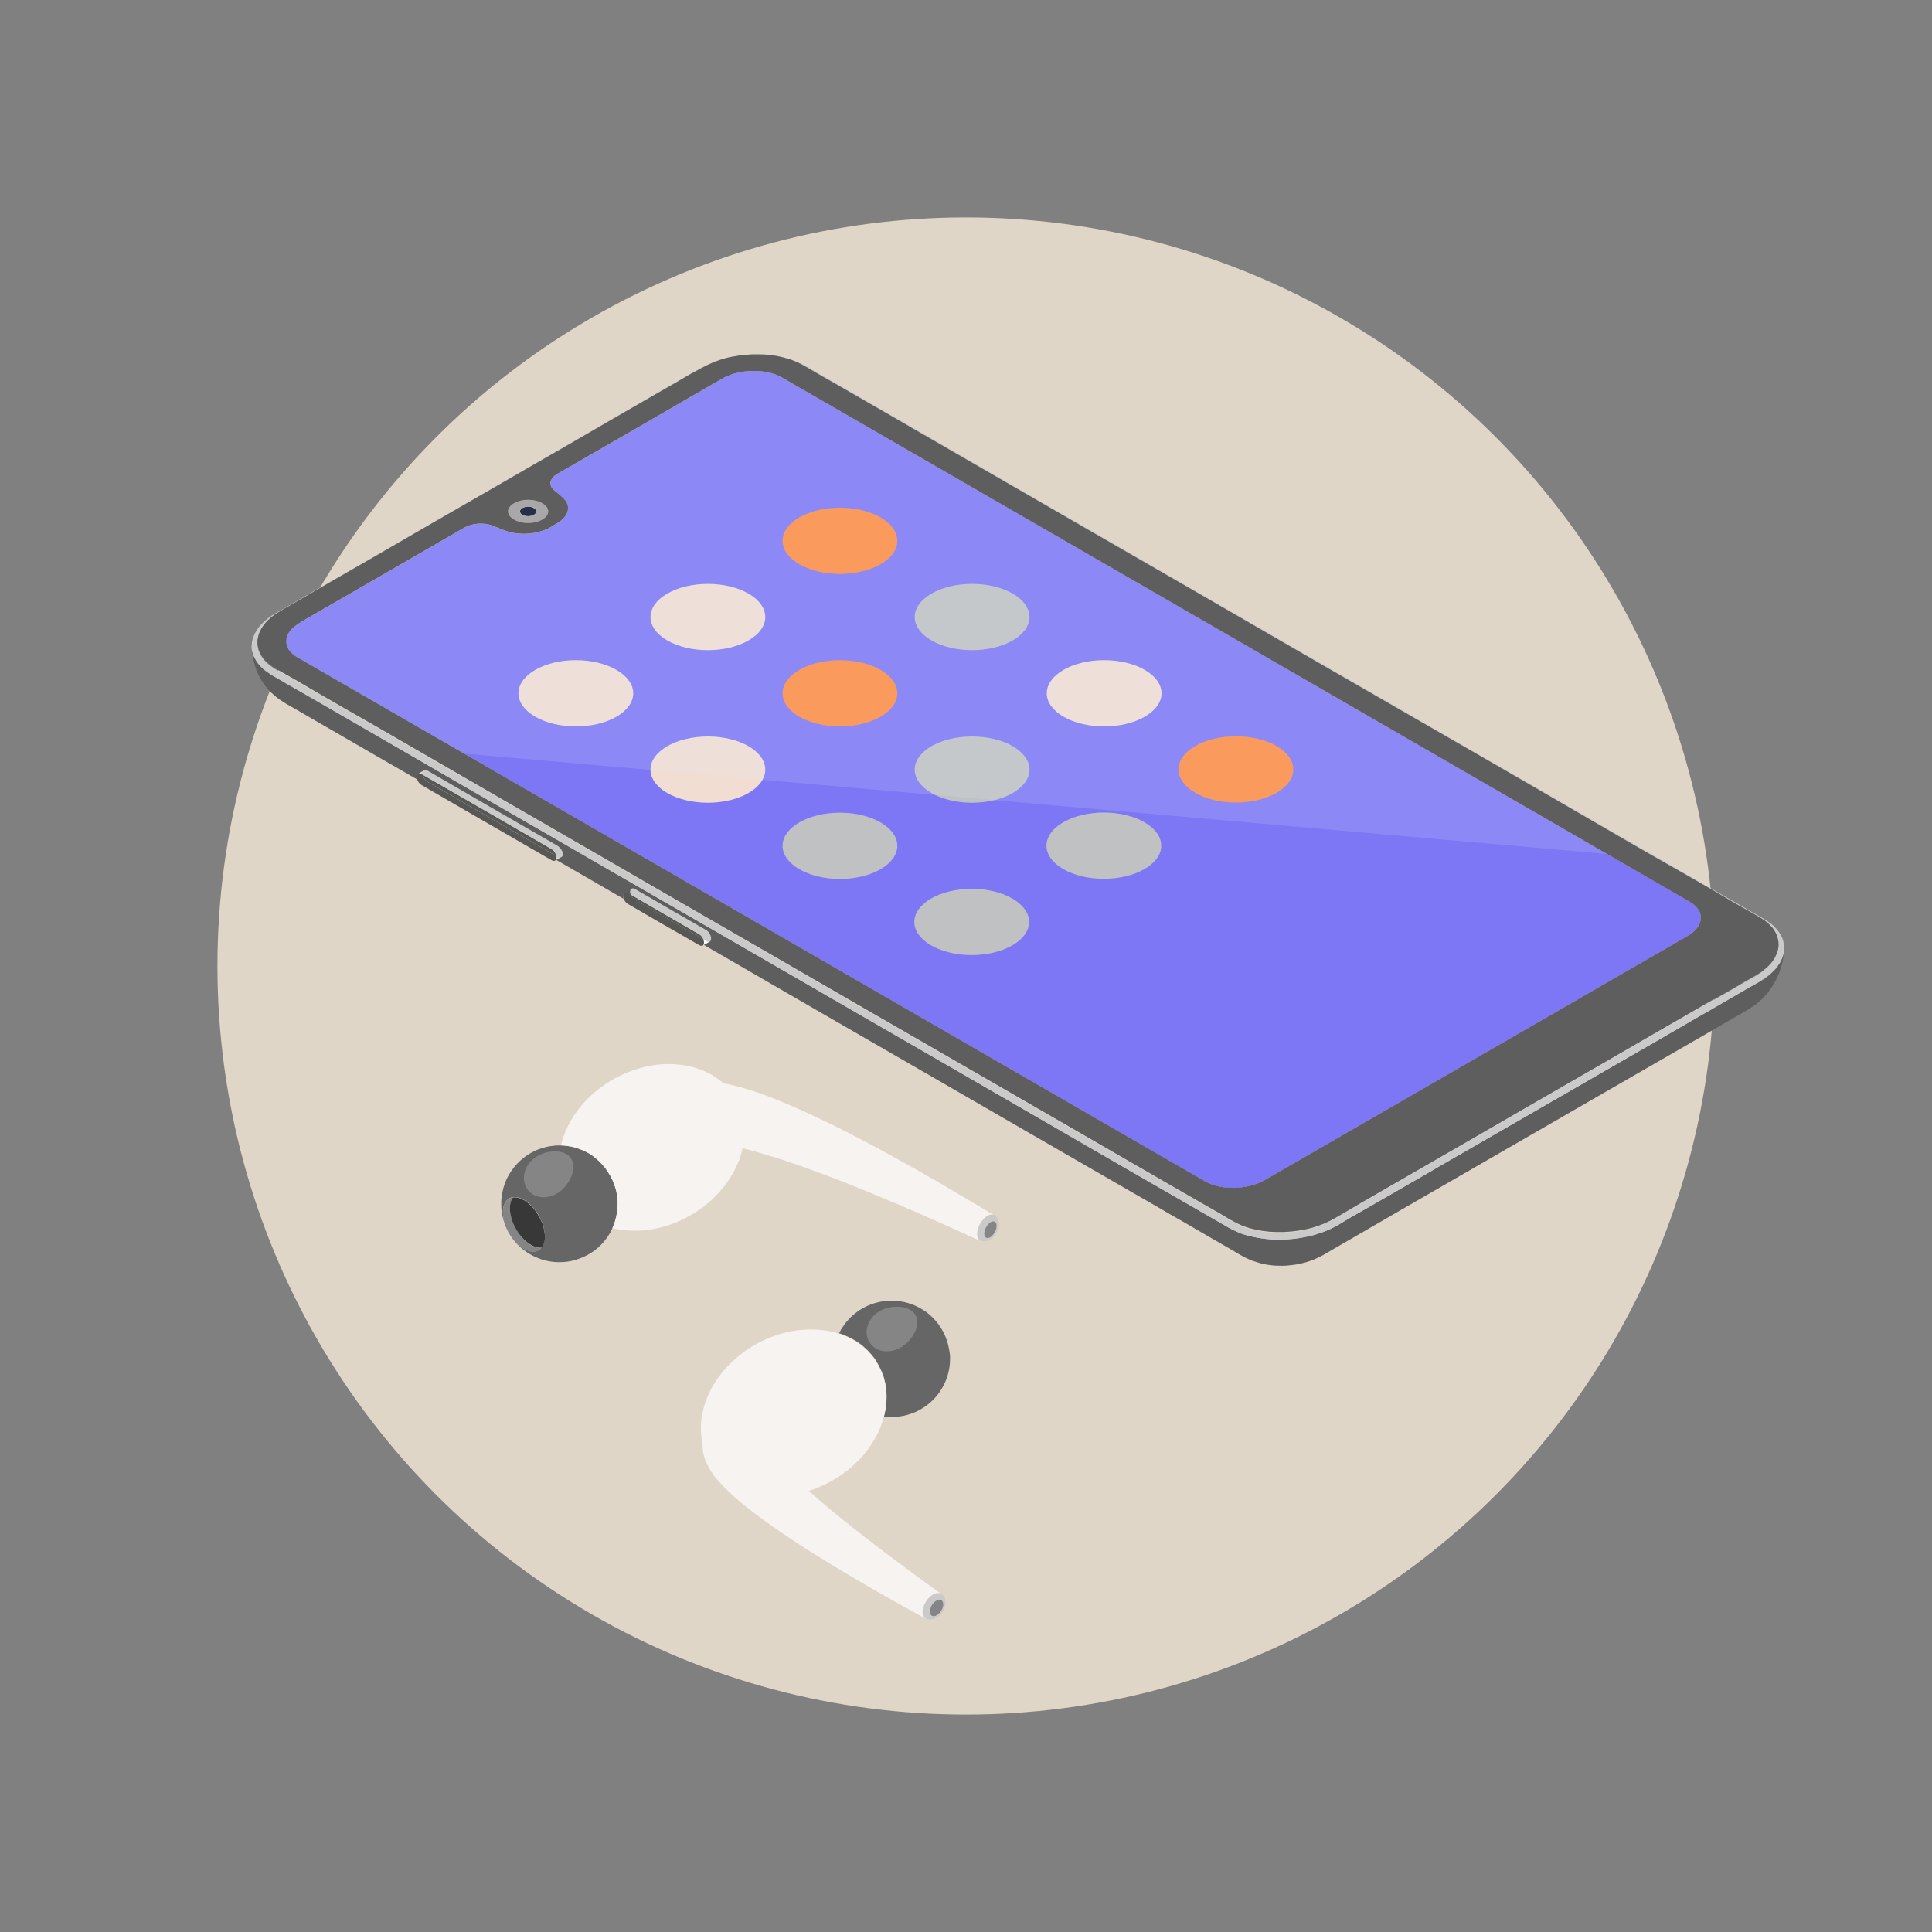 <?xml version="1.0" encoding="utf-8"?>
<!-- Generator: Adobe Illustrator 27.0.1, SVG Export Plug-In . SVG Version: 6.00 Build 0)  -->
<svg version="1.1" id="Layer_1" xmlns="http://www.w3.org/2000/svg" xmlns:xlink="http://www.w3.org/1999/xlink" x="0px" y="0px"
	 viewBox="0 0 200 200" style="enable-background:new 0 0 200 200;" xml:space="preserve">
<rect x="0" y="0" width="200" height="200" fill="#808080" stroke="none"/>
<style type="text/css">
	.st0{fill:#FFFFFF;}
	.st1{fill:#0060BD;}
	.st2{fill:#0049BF;}
	.st3{fill:#5F55F2;}
	.st4{fill:#F92C7B;}
	.st5{fill:#FF8B41;}
	.st6{fill:#B5A18B;}
	.st7{fill:#A6A7A8;}
	.st8{fill:#00C368;}
	.st9{fill:#FF0017;}
	.st10{fill:#0070C4;}
	.st11{fill:#005CC6;}
	.st12{fill:#6E66F3;}
	.st13{fill:#FA4687;}
	.st14{fill:#FF9756;}
	.st15{fill:#BCAA97;}
	.st16{fill:#AFB0B0;}
	.st17{fill:#37C977;}
	.st18{fill:#FF0037;}
	.st19{fill:#0080CB;}
	.st20{fill:#156FCD;}
	.st21{fill:#7E77F5;}
	.st22{fill:#FC5E94;}
	.st23{fill:#FFA36B;}
	.st24{fill:#C4B3A2;}
	.st25{fill:#B8B8B9;}
	.st26{fill:#56CF86;}
	.st27{fill:#FF0050;}
	.st28{fill:#2E8FD1;}
	.st29{fill:#3B80D3;}
	.st30{fill:#8D87F6;}
	.st31{fill:#FD73A2;}
	.st32{fill:#FFAD7E;}
	.st33{fill:#CCBCAD;}
	.st34{fill:#C0C1C2;}
	.st35{fill:#6ED495;}
	.st36{fill:#FF3467;}
	.st37{fill:#539FD8;}
	.st38{fill:#5A91DA;}
	.st39{fill:#9E98F8;}
	.st40{fill:#FF87B0;}
	.st41{fill:#FFBA90;}
	.st42{fill:#D2C7BA;}
	.st43{fill:#C9CACA;}
	.st44{fill:#85DBA5;}
	.st45{fill:#FF587E;}
	.st46{fill:#71AFDE;}
	.st47{fill:#76A3E0;}
	.st48{fill:#AEA9F9;}
	.st49{fill:#FF9BBD;}
	.st50{fill:#FFC5A2;}
	.st51{fill:#DAD0C5;}
	.st52{fill:#D2D2D3;}
	.st53{fill:#99E1B4;}
	.st54{fill:#FF7693;}
	.st55{fill:#8EBFE6;}
	.st56{fill:#90B6E6;}
	.st57{fill:#BEBAFB;}
	.st58{fill:#FFB0CA;}
	.st59{fill:#FFD0B5;}
	.st60{fill:#E2D9D0;}
	.st61{fill:#DBDBDC;}
	.st62{fill:#AEE7C2;}
	.st63{fill:#FF92A9;}
	.st64{fill:#AACEEC;}
	.st65{fill:#ACC8EC;}
	.st66{fill:#CDCBFC;}
	.st67{fill:#FFC3D7;}
	.st68{fill:#FFDCC7;}
	.st69{fill:#E8E2DB;}
	.st70{fill:#E3E4E4;}
	.st71{fill:#C3ECD1;}
	.st72{fill:#FFADBD;}
	.st73{fill:#C6DFF2;}
	.st74{fill:#C8DAF2;}
	.st75{fill:#DEDCFD;}
	.st76{fill:#FFD6E4;}
	.st77{fill:#FFE7D9;}
	.st78{fill:#F0ECE8;}
	.st79{fill:#ECEDED;}
	.st80{fill:#D7F3E1;}
	.st81{fill:#FFC9D4;}
	.st82{fill:#E2EEF8;}
	.st83{fill:#E2EBF8;}
	.st84{fill:#EDEDFD;}
	.st85{fill:#FFEAF1;}
	.st86{fill:#FFF3EB;}
	.st87{fill:#F6F5F3;}
	.st88{fill:#F5F5F5;}
	.st89{fill:#EAF8EF;}
	.st90{fill:#FFE3E8;}
	.st91{fill:#E0D6C7;}
	.st92{fill:#DDD6FF;}
	.st93{fill:#A1E6BD;}
	.st94{opacity:0.44;fill:#3F6491;}
	.st95{fill:#F7F3F1;}
	.st96{fill:#324763;}
	.st97{fill:#446589;}
	.st98{fill:#2B3D51;}
	.st99{fill:#D68F1D;}
	.st100{fill:#B2760D;}
	.st101{fill:#E04123;}
	.st102{fill:#B02F0D;}
	.st103{fill:#879399;}
	.st104{fill:#474345;}
	.st105{fill:#1D2F40;}
	.st106{fill:#7BA2BC;}
	.st107{fill:#375D82;}
	.st108{fill:#CACACA;}
	.st109{fill:#4D4D4D;}
	.st110{fill:#A9A8A9;}
	.st111{opacity:0.07;fill:#E0F3FF;}
	.st112{fill-rule:evenodd;clip-rule:evenodd;fill:#D0D2D3;}
	.st113{fill-rule:evenodd;clip-rule:evenodd;fill:#2E8FD1;}
	.st114{fill-rule:evenodd;clip-rule:evenodd;fill:#E6E7E8;}
	.st115{fill-rule:evenodd;clip-rule:evenodd;fill:#F92C7B;}
	.st116{fill-rule:evenodd;clip-rule:evenodd;fill:#FF87B0;}
	.st117{fill-rule:evenodd;clip-rule:evenodd;fill:#DBDBDC;}
	.st118{fill-rule:evenodd;clip-rule:evenodd;fill:#FFA36B;}
	.st119{fill-rule:evenodd;clip-rule:evenodd;fill:#CF871A;}
	.st120{fill-rule:evenodd;clip-rule:evenodd;fill:#FCB919;}
	.st121{fill:#ECECEC;}
	.st122{fill-rule:evenodd;clip-rule:evenodd;fill:#AACEEC;}
	.st123{fill-rule:evenodd;clip-rule:evenodd;fill:#E2EEF8;}
	.st124{fill-rule:evenodd;clip-rule:evenodd;fill:#FFFFFF;}
	.st125{fill-rule:evenodd;clip-rule:evenodd;fill:#929497;}
	.st126{fill-rule:evenodd;clip-rule:evenodd;fill:#FF0050;}
	.st127{fill-rule:evenodd;clip-rule:evenodd;fill:#BBBDBF;}
	.st128{fill-rule:evenodd;clip-rule:evenodd;fill:#474345;}
	.st129{fill:#5E5E5E;}
	.st130{fill:#FFC499;}
	.st131{fill:#34303E;}
	.st132{fill:#9FA0A3;}
	.st133{fill:#4A4657;}
	.st134{fill:#54A171;}
	.st135{fill:#FCB919;}
	.st136{fill:#FFD623;}
	.st137{fill:#C0F1FF;}
	.st138{opacity:0.1;}
	.st139{fill:#402F21;}
	.st140{fill:#603813;}
	.st141{fill:#826043;}
	.st142{fill:#543E2B;}
	.st143{fill:#8F7F6E;}
	.st144{fill:#003FA3;}
	.st145{fill:#C1CDD4;}
	.st146{fill:#34495E;}
	.st147{fill:#BA003A;}
	.st148{fill:#2A3B4D;}
	.st149{fill:#BF3F3F;}
	.st150{fill:#F2C185;}
	.st151{fill:#E3AB66;}
	.st152{fill:#EBB471;}
	.st153{fill:#101010;}
	.st154{opacity:0.24;fill:#F1F2F2;}
	.st155{fill:#666666;}
	.st156{fill:#858585;}
	.st157{fill:#383838;}
	.st158{fill:#EAEDFF;}
	.st159{fill:#D6DCFF;}
	.st160{fill:#282D4B;}
	.st161{fill:#575756;}
	.st162{fill:#F6FFFC;}
	.st163{fill:#F1DDD1;}
	.st164{opacity:0.15;fill:#E0F3FF;}
	.st165{fill-rule:evenodd;clip-rule:evenodd;fill:#001C2B;}
	.st166{fill-rule:evenodd;clip-rule:evenodd;}
	.st167{fill-rule:evenodd;clip-rule:evenodd;fill:#002A40;}
	.st168{fill-rule:evenodd;clip-rule:evenodd;fill:#0049BF;}
	.st169{fill-rule:evenodd;clip-rule:evenodd;fill:#005CC6;}
	.st170{fill-rule:evenodd;clip-rule:evenodd;fill:#FF8B41;}
	.st171{fill-rule:evenodd;clip-rule:evenodd;fill:#8EBFE6;}
	.st172{fill-rule:evenodd;clip-rule:evenodd;fill:#FF3467;}
	.st173{fill-rule:evenodd;clip-rule:evenodd;fill:#D60A41;}
	.st174{fill:#6D6E71;}
	.st175{opacity:0.4;}
	.st176{fill:#001C2B;}
	.st177{fill:#BCBEC0;}
	.st178{fill:#00466C;}
	.st179{clip-path:url(#SVGID_00000106849808740250640290000015620060520679835825_);fill:#001C2B;}
	.st180{clip-path:url(#SVGID_00000093143508502087323070000005921541395876207806_);}
	.st181{fill:#1E171E;}
	.st182{fill:#352A34;}
	.st183{fill:#281F28;}
	.st184{fill:#594D57;}
	.st185{fill:#3A3239;}
	.st186{clip-path:url(#SVGID_00000127741465386383084140000008088296637889610426_);}
	.st187{clip-path:url(#SVGID_00000036964073031784741690000014948180713326377355_);}
	
		.st188{clip-path:url(#SVGID_00000114765021411206330090000011434249845478796719_);fill-rule:evenodd;clip-rule:evenodd;fill:#D5E5FF;}
	.st189{clip-path:url(#SVGID_00000019646597453614676140000015377987982783441826_);}
	.st190{clip-path:url(#SVGID_00000010291493813225167050000011519630429134051221_);}
	
		.st191{clip-path:url(#SVGID_00000036215696138131757220000007825518617995952533_);fill-rule:evenodd;clip-rule:evenodd;fill:#D7EEF4;}
	.st192{clip-path:url(#SVGID_00000013151756903382371000000017122981222612502704_);}
	.st193{clip-path:url(#SVGID_00000142174157737525467210000013723253072457651640_);}
	.st194{clip-path:url(#SVGID_00000039105089539629221330000013070868525569977734_);fill:#5F55F2;}
	.st195{clip-path:url(#SVGID_00000039105089539629221330000013070868525569977734_);fill:none;}
	.st196{fill-rule:evenodd;clip-rule:evenodd;fill:#5F55F2;}
	.st197{fill-rule:evenodd;clip-rule:evenodd;fill:#FF5555;}
	.st198{fill:#1E2935;}
	.st199{fill:#E5E5E5;}
	.st200{fill:#D1D1D1;}
	.st201{clip-path:url(#SVGID_00000070089757804990712410000000170029450805689225_);}
	.st202{clip-path:url(#SVGID_00000142868130346531730300000013043587214457553582_);}
	.st203{clip-path:url(#SVGID_00000111172967072516522110000011861000919399939470_);}
	
		.st204{clip-path:url(#SVGID_00000038400052837098707070000004772485989787266483_);fill-rule:evenodd;clip-rule:evenodd;fill:#D5E5FF;}
	.st205{clip-path:url(#SVGID_00000042722496194999270540000001244752986718838716_);}
	.st206{clip-path:url(#SVGID_00000145778126354879341350000003284370228119649952_);}
	
		.st207{clip-path:url(#SVGID_00000090263025958185924320000015153725293675375239_);fill-rule:evenodd;clip-rule:evenodd;fill:#D7EEF4;}
	.st208{clip-path:url(#SVGID_00000101083712823115914500000014150464461351016343_);}
	.st209{clip-path:url(#SVGID_00000133504970598551495790000003753614538706969022_);}
	.st210{clip-path:url(#SVGID_00000088852038155881245900000006372517768272810160_);fill:#5F55F2;}
	.st211{clip-path:url(#SVGID_00000088852038155881245900000006372517768272810160_);fill:none;}
	.st212{clip-path:url(#SVGID_00000090977145382815518740000001241608313087877555_);}
	.st213{clip-path:url(#SVGID_00000042721006538134795550000014959116664703826367_);}
	.st214{clip-path:url(#SVGID_00000034801004080929889070000017634272829026525361_);}
	
		.st215{clip-path:url(#SVGID_00000114069388994585127110000017599532833657310625_);fill-rule:evenodd;clip-rule:evenodd;fill:#D5E5FF;}
	.st216{clip-path:url(#SVGID_00000045577202329627495160000008187529542262041735_);}
	.st217{clip-path:url(#SVGID_00000010993117338703659410000001221689929417396406_);}
	
		.st218{clip-path:url(#SVGID_00000035507964696281766280000017817742807423596687_);fill-rule:evenodd;clip-rule:evenodd;fill:#D7EEF4;}
	.st219{clip-path:url(#SVGID_00000145016104082344866140000017647315426390334398_);}
	.st220{clip-path:url(#SVGID_00000168826733738965844840000000660897320376653988_);}
	.st221{clip-path:url(#SVGID_00000059990508424253354590000001000546589407173778_);fill:#5F55F2;}
	.st222{clip-path:url(#SVGID_00000059990508424253354590000001000546589407173778_);fill:none;}
	.st223{clip-path:url(#SVGID_00000095307967688374906810000012560407101082541482_);}
	.st224{clip-path:url(#SVGID_00000119827407039830737420000002287809429570820506_);}
	.st225{fill:#090604;}
	.st226{fill:none;}
	.st227{fill:url(#SVGID_00000007413778714290463350000010263600355338197140_);}
	.st228{fill:url(#SVGID_00000093172732887533257660000005801072742883112069_);}
	.st229{fill:url(#SVGID_00000158027244531652539750000004532171625015176838_);}
	.st230{opacity:0.75;}
	.st231{fill:url(#SVGID_00000170257025854930332650000010339052732952103575_);}
	.st232{fill:url(#SVGID_00000011710782911247534090000012932538041474932128_);}
	.st233{fill:url(#SVGID_00000099631575755006840980000009921524690878985150_);}
	.st234{fill:#353132;}
	.st235{fill:#231F20;}
	.st236{fill:#BABABA;}
	.st237{fill:#8E8E8E;}
	.st238{fill:#2F333E;}
	.st239{fill:#C2C3C4;}
	.st240{fill:#DDDDDD;}
	.st241{fill:#E0E0E0;}
	.st242{fill:#A01512;}
	.st243{fill:#D32518;}
	.st244{fill:#FF860A;}
	.st245{fill:#A7B0B7;}
</style>
<g>
	<circle class="st91" cx="100" cy="100" r="77.49"/>
	<g>
		<path class="st155" d="M98.22,139.53c-0.07-0.35-0.12-0.52-0.23-0.86c-0.12-0.33-0.2-0.5-0.36-0.82
			c-0.12-0.22-0.33-0.55-0.47-0.75c-0.15-0.2-0.41-0.5-0.58-0.68c-0.19-0.19-0.45-0.42-0.66-0.58c-0.22-0.15-0.5-0.34-0.75-0.47
			c-0.47-0.26-1.07-0.48-1.6-0.59c-0.55-0.12-1.17-0.16-1.73-0.12c-0.59,0.05-1.17,0.17-1.71,0.38c-0.57,0.22-1.11,0.52-1.59,0.9
			c-0.48,0.38-0.91,0.84-1.25,1.35c-0.17,0.24-0.31,0.48-0.43,0.73c0.01,0,0.02,0,0.04,0.01c0.03,0,0.06,0.01,0.09,0.02
			c0.5,0.18,1.07,0.44,1.53,0.71c0.23,0.14,0.5,0.34,0.72,0.5c0.09,0.08,0.19,0.16,0.29,0.26c0.02,0.02,0.06,0.05,0.08,0.07
			c0.05,0.05,0.09,0.09,0.15,0.13c0.05,0.05,0.09,0.11,0.14,0.15c0.05,0.05,0.09,0.09,0.13,0.15c0.05,0.05,0.09,0.09,0.14,0.15
			c0.05,0.05,0.09,0.11,0.13,0.16c0.05,0.06,0.09,0.1,0.13,0.16c0.05,0.06,0.08,0.12,0.13,0.17c0.06,0.09,0.12,0.19,0.17,0.27
			c0.06,0.09,0.12,0.19,0.16,0.28c0.06,0.09,0.11,0.2,0.15,0.29c0.08,0.14,0.15,0.29,0.21,0.44c0.06,0.14,0.12,0.29,0.18,0.44
			c0.03,0.09,0.06,0.2,0.09,0.29c0.02,0.1,0.05,0.2,0.07,0.3c0.04,0.09,0.05,0.19,0.07,0.29c0,0.01,0.01,0.02,0.01,0.05
			c0.01,0.07,0.02,0.15,0.04,0.23c0,0.01,0,0.03,0,0.06c0.01,0.02,0.01,0.05,0.01,0.08c0.01,0.03,0.01,0.07,0.01,0.1
			c0.04,0.28,0.05,0.5,0.05,0.78c0,0.68-0.07,1.2-0.22,1.85c-0.07,0.27-0.14,0.52-0.23,0.78c0.07-0.19,0.13-0.37,0.18-0.56
			c0.37,0.05,0.75,0.07,1.11,0.05c0.59-0.03,1.18-0.15,1.73-0.35c0.57-0.2,1.11-0.49,1.59-0.85c0.5-0.37,0.93-0.82,1.29-1.32
			c0.37-0.54,0.64-1.06,0.84-1.68c0.09-0.3,0.16-0.58,0.21-0.9c0.05-0.34,0.07-0.61,0.07-0.94c0-0.09,0-0.17,0-0.27
			C98.32,140.09,98.29,139.86,98.22,139.53z"/>
		<path class="st156" d="M94.76,136.12c0.62,1.03-0.29,2.64-1.49,3.36c-1.2,0.72-2.67,0.47-3.29-0.56
			c-0.62-1.03-0.15-2.45,1.04-3.17C92.22,135.03,94.14,135.09,94.76,136.12z"/>
		<path class="st108" d="M97.33,164.92c-0.2-0.07-0.45-0.01-0.69,0.11c-0.26,0.14-0.57,0.42-0.78,0.78
			c-0.22,0.35-0.33,0.75-0.33,1.04c0,0.22,0.06,0.44,0.2,0.59c0.01,0.02,0.05,0.05,0.07,0.06c0.02,0.02,0.03,0.03,0.06,0.05
			c0,0.01,0.01,0.01,0.01,0.01c0.02,0.01,0.05,0.02,0.08,0.03c0.02,0.01,0.06,0.02,0.09,0.04c0.02,0,0.06,0.01,0.09,0.01
			c0.02,0.01,0.06,0.01,0.09,0.01c0.01,0,0.03,0,0.05,0c0.01,0,0.04,0,0.05,0c0.01,0,0.03,0,0.05,0c0.02,0,0.03,0,0.05-0.01
			c0.02,0,0.04,0,0.05,0c0.02-0.01,0.03-0.01,0.06-0.01c0.01,0,0.02-0.01,0.05-0.01c0.01,0,0.02-0.01,0.05-0.01
			c0.02-0.01,0.06-0.02,0.09-0.03c0.02-0.01,0.06-0.02,0.09-0.05c0.01,0,0.02-0.01,0.04-0.02c0.02,0,0.03-0.01,0.05-0.02
			c0.02,0,0.03-0.01,0.05-0.02c0.01-0.01,0.04-0.02,0.05-0.03c0.01,0,0.03-0.01,0.05-0.02c0.01-0.01,0.02-0.02,0.03-0.03
			c0.02-0.01,0.04-0.02,0.05-0.04c0.01-0.01,0.02-0.02,0.03-0.04c0.02-0.01,0.04-0.02,0.05-0.03c0.02-0.02,0.06-0.05,0.08-0.08
			c0.02-0.02,0.05-0.05,0.07-0.08c0.02-0.02,0.05-0.06,0.07-0.08c0.02-0.02,0.05-0.06,0.07-0.09c0.02-0.02,0.05-0.06,0.06-0.09
			c0.02-0.04,0.05-0.06,0.06-0.09c0.02-0.03,0.04-0.07,0.06-0.1c0.01-0.04,0.02-0.06,0.05-0.09c0.01-0.04,0.02-0.07,0.03-0.11
			c0.01-0.03,0.02-0.07,0.04-0.1c0.01-0.02,0.01-0.04,0.01-0.06c0.01-0.01,0.01-0.02,0.02-0.05c0-0.02,0-0.03,0.01-0.05
			c0-0.02,0-0.04,0.01-0.06c0-0.01,0-0.04,0-0.05c0.01-0.02,0.01-0.03,0.01-0.06c0-0.01,0-0.03,0-0.05
			c0.01-0.02,0.01-0.04,0.01-0.06c0-0.01,0-0.04,0-0.05c0-0.01,0-0.01,0-0.02c0-0.02,0-0.06,0-0.09c-0.01-0.04-0.01-0.07-0.01-0.09
			c-0.01-0.03-0.02-0.07-0.02-0.11c-0.01-0.02-0.02-0.06-0.02-0.09c-0.01-0.02-0.02-0.06-0.03-0.08c-0.01-0.04-0.04-0.06-0.05-0.09
			c-0.01-0.02-0.04-0.05-0.05-0.08c-0.02-0.02-0.05-0.05-0.06-0.07c-0.02-0.02-0.05-0.05-0.07-0.07c-0.02-0.02-0.05-0.03-0.07-0.06
			c-0.01-0.01-0.02-0.01-0.05-0.02C97.4,164.96,97.36,164.95,97.33,164.92z M97.65,166.09c0,0.17-0.07,0.43-0.21,0.65
			c-0.13,0.22-0.33,0.4-0.49,0.49c-0.16,0.08-0.36,0.12-0.49,0.04c-0.14-0.08-0.21-0.26-0.21-0.44c0-0.17,0.07-0.43,0.21-0.65
			c0.13-0.22,0.33-0.4,0.49-0.49c0.16-0.08,0.36-0.12,0.49-0.04C97.58,165.73,97.65,165.9,97.65,166.09z"/>
		<path class="st156" d="M96.95,165.68c-0.16,0.09-0.36,0.27-0.49,0.49c-0.14,0.22-0.21,0.48-0.21,0.65c0,0.19,0.07,0.36,0.21,0.44
			c0.13,0.08,0.33,0.05,0.49-0.04c0.16-0.09,0.36-0.27,0.49-0.49c0.14-0.22,0.21-0.48,0.21-0.65c0-0.19-0.07-0.36-0.21-0.44
			C97.31,165.56,97.12,165.6,96.95,165.68z"/>
		<path class="st95" d="M88.37,158.21c-1.46-1.15-2.86-2.3-4.21-3.49c-0.15-0.13-0.29-0.26-0.43-0.38h-0.01l-0.01-0.01
			c0,0,0.01,0.01,0.02,0.01c0.79-0.25,1.52-0.57,2.26-0.98c0.51-0.28,1.03-0.61,1.49-0.96c0.48-0.35,0.93-0.76,1.35-1.18
			c0.85-0.86,1.6-1.91,2.12-3.02c0.14-0.31,0.27-0.63,0.37-0.96c0.09-0.26,0.16-0.51,0.23-0.78c0.15-0.65,0.22-1.18,0.22-1.85
			c0-0.28-0.01-0.5-0.05-0.78c0-0.03,0-0.07-0.01-0.1c0-0.04,0-0.06-0.01-0.08c0-0.02,0-0.05,0-0.06c-0.01-0.08-0.02-0.16-0.04-0.23
			c0-0.02-0.01-0.04-0.01-0.05c-0.02-0.1-0.03-0.2-0.07-0.29c-0.02-0.1-0.05-0.2-0.07-0.3c-0.03-0.09-0.06-0.2-0.09-0.29
			c-0.06-0.15-0.12-0.3-0.18-0.44c-0.06-0.15-0.13-0.3-0.21-0.44c-0.05-0.09-0.09-0.2-0.15-0.29c-0.05-0.09-0.11-0.19-0.16-0.28
			c-0.06-0.08-0.12-0.18-0.17-0.27c-0.05-0.06-0.08-0.12-0.13-0.17c-0.03-0.06-0.08-0.1-0.13-0.16c-0.03-0.06-0.08-0.12-0.13-0.16
			c-0.05-0.06-0.09-0.1-0.14-0.15c-0.03-0.06-0.08-0.1-0.13-0.15c-0.05-0.05-0.09-0.1-0.14-0.15c-0.06-0.03-0.1-0.08-0.15-0.13
			c-0.02-0.02-0.06-0.05-0.08-0.07c-0.11-0.09-0.2-0.17-0.29-0.26c-0.22-0.16-0.49-0.36-0.72-0.5c-0.45-0.27-1.03-0.54-1.53-0.71
			c-0.04-0.01-0.06-0.02-0.09-0.02c-0.01-0.01-0.02-0.01-0.03-0.01c-0.22-0.08-0.46-0.14-0.69-0.2c-0.28-0.06-0.56-0.12-0.84-0.15
			c-0.43-0.06-0.86-0.09-1.29-0.09c-0.68-0.01-1.36,0.05-2.05,0.17c-1.14,0.21-2.16,0.56-3.2,1.07c-0.53,0.26-1.04,0.57-1.53,0.9
			c-0.48,0.34-0.96,0.71-1.39,1.12c-0.89,0.82-1.68,1.83-2.25,2.9c-0.29,0.55-0.53,1.11-0.7,1.69c-0.19,0.63-0.3,1.18-0.35,1.83
			c-0.02,0.33-0.02,0.59,0,0.91c0.01,0.34,0.04,0.57,0.09,0.9c0.02,0.13,0.05,0.23,0.07,0.33c0,0.05,0,0.08,0,0.12
			c0,0.14,0,0.3,0.01,0.44c0.02,0.14,0.05,0.3,0.07,0.43c0.03,0.14,0.07,0.3,0.1,0.43c0.05,0.13,0.09,0.26,0.14,0.37
			c0.09,0.23,0.23,0.51,0.35,0.72c0.12,0.21,0.27,0.46,0.41,0.64c0.14,0.2,0.29,0.4,0.44,0.57c0.15,0.18,0.32,0.36,0.47,0.52
			c0.39,0.42,0.83,0.84,1.28,1.24c0.25,0.22,0.49,0.44,0.74,0.64c1.39,1.15,2.92,2.24,4.44,3.27c1.53,1.04,3.11,2.04,4.72,3.02
			c3.21,1.96,6.54,3.86,9.93,5.7c-0.02-0.01-0.04-0.02-0.06-0.05c-0.02-0.01-0.06-0.03-0.07-0.06c-0.14-0.15-0.2-0.37-0.2-0.59
			c0-0.29,0.1-0.69,0.33-1.04c0.21-0.36,0.52-0.64,0.78-0.78c0.23-0.12,0.49-0.18,0.69-0.1c0.03,0.02,0.07,0.03,0.09,0.05
			c0.02,0.01,0.04,0.01,0.05,0.02C94.34,162.76,91.28,160.52,88.37,158.21z"/>
	</g>
	<g>
		<path class="st155" d="M63.57,126.73L63.57,126.73c0.03-0.09,0.07-0.18,0.1-0.28c0.09-0.3,0.16-0.58,0.21-0.9
			c0.06-0.34,0.07-0.61,0.07-0.94c0-0.09,0-0.17,0-0.27c-0.01-0.28-0.04-0.48-0.07-0.72h-0.01c0-0.06-0.01-0.13-0.04-0.19
			c-0.01-0.09-0.03-0.19-0.06-0.29c-0.04-0.09-0.06-0.19-0.09-0.29c-0.02-0.09-0.06-0.19-0.1-0.29c-0.05-0.14-0.12-0.29-0.17-0.43
			c-0.07-0.15-0.15-0.29-0.22-0.43c-0.06-0.09-0.12-0.19-0.17-0.28c-0.06-0.09-0.12-0.19-0.18-0.27c-0.06-0.09-0.13-0.18-0.19-0.27
			c-0.05-0.06-0.09-0.1-0.14-0.16c-0.05-0.06-0.09-0.12-0.14-0.16c-0.05-0.06-0.09-0.11-0.14-0.15c-0.05-0.06-0.09-0.11-0.15-0.15
			c-0.05-0.05-0.09-0.11-0.15-0.15c-0.05-0.04-0.09-0.08-0.15-0.13c-0.05-0.05-0.1-0.09-0.15-0.13c-0.05-0.05-0.11-0.08-0.15-0.12
			l-0.01-0.01c-0.05-0.03-0.11-0.07-0.15-0.1c-0.01,0-0.01-0.01-0.02-0.01c-0.02-0.01-0.03-0.04-0.06-0.04
			c-0.15-0.1-0.3-0.2-0.44-0.27c-0.47-0.26-1.07-0.48-1.59-0.59c-0.35-0.07-0.72-0.12-1.08-0.13c-0.01-0.01-0.02-0.01-0.04,0
			c-0.21-0.01-0.42,0-0.62,0.01c-0.59,0.05-1.17,0.17-1.71,0.38c-0.57,0.22-1.11,0.52-1.57,0.9c-0.49,0.38-0.91,0.84-1.26,1.35
			c-0.37,0.54-0.62,1.06-0.8,1.69c-0.08,0.32-0.15,0.59-0.19,0.91c-0.05,0.33-0.06,0.59-0.05,0.93c0,0.34,0.02,0.56,0.08,0.9
			c0.06,0.35,0.11,0.52,0.22,0.86c0.11,0.35,0.18,0.5,0.34,0.83c0.12,0.23,0.3,0.55,0.45,0.76c0.14,0.2,0.4,0.51,0.56,0.69
			c0.19,0.19,0.45,0.43,0.66,0.59c0.21,0.16,0.5,0.36,0.73,0.49c0.45,0.27,1.06,0.5,1.57,0.63c0.55,0.13,1.17,0.19,1.74,0.15
			c0.58-0.02,1.17-0.15,1.71-0.35c0.57-0.2,1.11-0.49,1.6-0.85c0.49-0.37,0.92-0.82,1.28-1.32c0.14-0.2,0.27-0.4,0.37-0.59
			c0.06-0.11,0.12-0.21,0.16-0.33c0.01-0.02,0.02-0.05,0.03-0.07c0,0,0,0,0.01-0.01C63.47,127.01,63.52,126.87,63.57,126.73z
			 M56.39,128c0,0.05,0,0.08,0,0.12c0,0.05,0,0.08,0,0.12c-0.01,0.04-0.01,0.08-0.01,0.12c-0.01,0.05-0.02,0.1-0.03,0.15
			c-0.01,0.06-0.02,0.1-0.04,0.15c-0.01,0.06-0.03,0.1-0.05,0.15c-0.02,0.03-0.04,0.08-0.06,0.13c-0.02,0.03-0.05,0.08-0.07,0.12
			c-0.02,0.02-0.05,0.06-0.06,0.08c-0.01,0.01-0.02,0.01-0.02,0.02c-0.04,0.06-0.08,0.1-0.13,0.14c-0.06,0.05-0.11,0.08-0.16,0.12
			c-0.05,0.02-0.11,0.06-0.16,0.07c-0.06,0.02-0.13,0.05-0.19,0.06c-0.07,0.01-0.13,0.01-0.2,0.01c-0.05,0-0.09,0-0.14,0
			c-0.05-0.01-0.09-0.01-0.14-0.02c-0.05-0.01-0.09-0.01-0.14-0.04c-0.06-0.01-0.1-0.02-0.15-0.05c-0.05-0.01-0.1-0.04-0.15-0.06
			c-0.05-0.01-0.1-0.04-0.15-0.07c-0.03-0.01-0.07-0.04-0.1-0.05c-0.01-0.01-0.02-0.02-0.04-0.03c-0.03-0.01-0.07-0.04-0.1-0.06
			c-0.04-0.02-0.07-0.05-0.11-0.07c-0.03-0.02-0.07-0.05-0.1-0.07c-0.05-0.05-0.11-0.08-0.15-0.13c-0.05-0.05-0.11-0.08-0.15-0.13
			c-0.05-0.05-0.09-0.09-0.14-0.15c-0.05-0.05-0.09-0.09-0.14-0.15c-0.05-0.05-0.09-0.11-0.14-0.15c-0.05-0.06-0.09-0.12-0.13-0.17
			c-0.02-0.02-0.03-0.05-0.06-0.07c-0.02-0.05-0.06-0.09-0.09-0.14c-0.01-0.02-0.02-0.03-0.03-0.06c-0.06-0.08-0.12-0.17-0.18-0.27
			c0-0.01-0.01-0.01-0.01-0.02l-0.01-0.01c-0.05-0.08-0.08-0.17-0.13-0.26c-0.01-0.02-0.02-0.05-0.03-0.07
			c-0.02-0.05-0.04-0.08-0.06-0.13c0-0.01,0-0.01-0.01-0.02c-0.01-0.02-0.01-0.05-0.02-0.07c-0.05-0.09-0.08-0.2-0.12-0.29
			c-0.02-0.07-0.05-0.13-0.06-0.2c-0.02-0.07-0.04-0.13-0.06-0.2c-0.01-0.06-0.02-0.13-0.05-0.19c-0.01-0.07-0.01-0.13-0.02-0.2
			c-0.01-0.06-0.02-0.12-0.02-0.19c-0.01-0.06-0.01-0.12-0.01-0.17c0-0.02,0-0.06,0-0.08c0-0.01,0-0.04,0-0.05c0-0.05,0-0.08,0-0.12
			c0-0.05,0-0.08,0.01-0.12c0-0.04,0-0.08,0.01-0.12c0.01-0.05,0.01-0.1,0.02-0.15c0.01-0.06,0.04-0.1,0.05-0.15
			c0.01-0.05,0.04-0.09,0.05-0.14c0.02-0.05,0.03-0.09,0.06-0.13c0.02-0.05,0.05-0.08,0.07-0.12c0.02-0.04,0.06-0.07,0.08-0.11
			c0.05-0.06,0.09-0.11,0.14-0.14c0.05-0.04,0.09-0.07,0.14-0.11h0.01c0.06-0.03,0.12-0.06,0.17-0.08c0.06-0.01,0.12-0.03,0.19-0.05
			c0.01,0,0.02,0,0.04,0c0.05-0.01,0.1-0.01,0.16-0.01c0.05,0,0.09,0,0.14,0.01c0.05,0,0.09,0.01,0.14,0.01
			c0.05,0.01,0.09,0.02,0.15,0.03c0.05,0.02,0.09,0.04,0.14,0.05c0.06,0.02,0.11,0.05,0.15,0.07c0.05,0.02,0.11,0.05,0.15,0.07
			c0.02,0.01,0.05,0.02,0.07,0.03c0.01,0.01,0.02,0.02,0.05,0.02c0.03,0.02,0.07,0.05,0.1,0.07c0.04,0.02,0.07,0.05,0.09,0.07
			c0.03,0.02,0.07,0.05,0.11,0.07c0.06,0.04,0.1,0.08,0.15,0.13c0.06,0.04,0.11,0.08,0.15,0.13c0.05,0.05,0.11,0.09,0.15,0.14
			c0.05,0.05,0.09,0.1,0.14,0.15c0.05,0.05,0.09,0.1,0.14,0.16c0.04,0.05,0.08,0.11,0.13,0.16c0.06,0.08,0.13,0.17,0.19,0.27
			c0.06,0.09,0.12,0.19,0.16,0.28c0.06,0.09,0.1,0.19,0.16,0.28c0.05,0.09,0.08,0.2,0.13,0.29c0.05,0.1,0.08,0.2,0.12,0.29
			c0.02,0.07,0.04,0.14,0.06,0.2c0.02,0.07,0.04,0.13,0.06,0.2c0.01,0.07,0.02,0.13,0.03,0.2c0.02,0.06,0.02,0.12,0.04,0.19
			c0.01,0.06,0.02,0.13,0.02,0.19c0.01,0.06,0.01,0.12,0.01,0.17C56.39,127.93,56.39,127.96,56.39,128z"/>
		<path class="st156" d="M59.06,119.84c0.73,0.95,0,2.66-1.1,3.51c-1.11,0.85-2.6,0.77-3.33-0.19c-0.73-0.95-0.43-2.42,0.68-3.27
			C56.41,119.04,58.33,118.89,59.06,119.84z"/>
		<path class="st156" d="M53.41,127.22c-0.28-0.49-0.49-1.01-0.58-1.6c-0.09-0.58-0.07-1.22,0.27-1.67c-0.01,0-0.02,0-0.04,0
			c-0.07,0.01-0.13,0.04-0.19,0.05c-0.06,0.02-0.12,0.05-0.17,0.08h-0.01c-0.05,0.04-0.09,0.07-0.14,0.11
			c-0.05,0.03-0.09,0.08-0.14,0.14c-0.02,0.04-0.06,0.07-0.08,0.11c-0.02,0.03-0.05,0.07-0.07,0.12c-0.02,0.03-0.03,0.08-0.06,0.13
			c-0.01,0.05-0.04,0.09-0.05,0.14c-0.01,0.05-0.03,0.09-0.05,0.15c-0.01,0.05-0.01,0.11-0.02,0.15c-0.01,0.04-0.01,0.08-0.01,0.12
			c-0.01,0.03-0.01,0.07-0.01,0.12c0,0.03,0,0.07,0,0.12c0,0.01,0,0.04,0,0.05c0,0.02,0,0.06,0,0.08c0,0.06,0,0.12,0.01,0.17
			c0,0.07,0.01,0.13,0.02,0.19c0.01,0.07,0.01,0.13,0.02,0.2c0.02,0.06,0.03,0.13,0.05,0.19c0.02,0.07,0.04,0.13,0.06,0.2
			c0.01,0.07,0.03,0.13,0.06,0.2c0.03,0.09,0.07,0.2,0.12,0.29c0.01,0.02,0.01,0.05,0.02,0.07c0.01,0.01,0.01,0.01,0.01,0.02
			c0.02,0.05,0.03,0.08,0.06,0.13c0.01,0.02,0.02,0.05,0.03,0.07c0.05,0.08,0.08,0.17,0.13,0.26l0.01,0.01
			c0,0.01,0.01,0.01,0.01,0.02c0.06,0.09,0.12,0.19,0.18,0.27c0.01,0.02,0.02,0.04,0.03,0.06c0.04,0.05,0.07,0.09,0.09,0.14
			c0.02,0.02,0.04,0.05,0.06,0.07c0.04,0.06,0.08,0.12,0.13,0.17c0.05,0.05,0.09,0.11,0.14,0.15c0.05,0.06,0.09,0.11,0.14,0.15
			c0.05,0.06,0.09,0.11,0.14,0.15c0.05,0.05,0.1,0.08,0.15,0.13c0.05,0.05,0.1,0.08,0.15,0.13c0.03,0.02,0.07,0.05,0.1,0.07
			c0.04,0.02,0.07,0.05,0.11,0.07c0.03,0.02,0.07,0.05,0.1,0.06c0.01,0.01,0.02,0.02,0.04,0.03c0.03,0.01,0.07,0.04,0.1,0.05
			c0.05,0.03,0.11,0.06,0.15,0.07c0.05,0.02,0.11,0.05,0.15,0.06c0.05,0.02,0.09,0.03,0.15,0.05c0.05,0.02,0.09,0.02,0.14,0.04
			c0.05,0.01,0.09,0.01,0.14,0.02c0.05,0,0.09,0,0.14,0c0.07,0,0.13,0,0.2-0.01c0.06-0.01,0.13-0.03,0.19-0.06
			c0.06-0.01,0.12-0.05,0.16-0.07c0.06-0.03,0.1-0.07,0.16-0.12c0.05-0.04,0.09-0.08,0.13-0.14c0-0.01,0.01-0.01,0.02-0.02
			c-0.56,0.07-1.12-0.23-1.59-0.61C54.04,128.15,53.69,127.71,53.41,127.22z"/>
		<path class="st108" d="M103.32,126.48c0-0.02-0.01-0.03-0.01-0.05c0-0.02,0-0.03-0.01-0.05c0-0.02,0-0.04-0.01-0.05
			c0-0.02-0.01-0.03-0.01-0.05c0-0.02-0.01-0.04-0.01-0.05c-0.01-0.02-0.01-0.04-0.02-0.05c0-0.01-0.01-0.03-0.02-0.05
			c0-0.01-0.01-0.02-0.01-0.04c-0.01-0.02-0.02-0.03-0.02-0.05c-0.01-0.01-0.02-0.02-0.03-0.04c0-0.02-0.01-0.03-0.02-0.05
			c-0.02-0.02-0.05-0.05-0.06-0.07c-0.02-0.02-0.05-0.05-0.07-0.06c-0.02-0.02-0.05-0.05-0.08-0.06c-0.01,0-0.01-0.01-0.02-0.01
			c-0.02-0.01-0.05-0.02-0.07-0.02c-0.02-0.01-0.05-0.01-0.07-0.02c-0.16-0.03-0.37,0.04-0.56,0.15c-0.25,0.15-0.52,0.44-0.73,0.8
			c-0.2,0.37-0.29,0.77-0.29,1.06c0,0.26,0.07,0.51,0.23,0.64c0.01,0.02,0.03,0.04,0.06,0.05c0.01,0.01,0.02,0.01,0.04,0.02h0.01
			c0.03,0.01,0.07,0.02,0.1,0.04c0.02,0.01,0.06,0.01,0.09,0.02c0.03,0,0.06,0,0.09,0c0.01,0,0.03,0,0.05,0s0.03,0,0.05,0
			c0.02,0,0.04,0,0.05,0c0.02,0,0.03-0.01,0.05-0.01c0.02,0,0.03,0,0.05-0.01c0.02,0,0.04,0,0.05-0.01c0.02,0,0.03,0,0.05-0.01
			c0.02,0,0.04-0.01,0.05-0.01c0.02,0,0.04-0.01,0.05-0.02c0.02,0,0.03-0.01,0.05-0.01c0.02-0.01,0.04-0.01,0.05-0.02
			c0.04-0.01,0.06-0.04,0.09-0.05c0.01-0.01,0.02-0.02,0.05-0.03c0.01-0.01,0.02-0.01,0.03-0.02c0.01-0.01,0.02-0.02,0.05-0.03
			c0.01-0.01,0.02-0.02,0.04-0.04c0.01-0.01,0.02-0.01,0.05-0.03c0.01-0.01,0.02-0.01,0.04-0.04c0.01-0.01,0.02-0.02,0.03-0.03
			c0.02-0.02,0.05-0.05,0.08-0.07c0.02-0.04,0.05-0.06,0.07-0.08c0.02-0.04,0.05-0.06,0.07-0.09c0.01-0.02,0.04-0.06,0.06-0.08
			c0.02-0.03,0.05-0.07,0.06-0.09c0.02-0.03,0.05-0.07,0.06-0.1c0.02-0.04,0.03-0.07,0.05-0.11c0.02-0.02,0.04-0.06,0.05-0.09
			c0.02-0.04,0.03-0.07,0.05-0.11c0.01-0.03,0.02-0.07,0.04-0.11c0.01-0.03,0.02-0.08,0.02-0.1c0.01-0.02,0.01-0.04,0.01-0.06
			c0.01-0.01,0.01-0.04,0.01-0.05c0.01-0.02,0.01-0.05,0.01-0.06c0-0.01,0.01-0.03,0.01-0.05c0-0.02,0-0.05,0-0.06
			c0.01-0.01,0.01-0.04,0.01-0.05c0-0.02,0-0.05,0-0.06c0-0.01,0-0.03,0-0.05c0-0.02,0-0.04,0-0.06c0-0.02,0-0.06-0.01-0.09
			C103.32,126.5,103.32,126.49,103.32,126.48z M102.99,127.57c-0.13,0.23-0.3,0.42-0.45,0.51c-0.15,0.09-0.34,0.13-0.45,0.06
			c-0.13-0.07-0.19-0.25-0.19-0.43c0-0.18,0.06-0.43,0.19-0.66c0.12-0.22,0.3-0.41,0.45-0.5c0.15-0.11,0.33-0.14,0.45-0.06
			c0.12,0.07,0.19,0.25,0.19,0.42C103.17,127.09,103.1,127.34,102.99,127.57z"/>
		<path class="st156" d="M102.53,126.54c-0.15,0.09-0.34,0.28-0.45,0.5c-0.13,0.23-0.19,0.49-0.19,0.66c0,0.19,0.06,0.36,0.19,0.43
			c0.12,0.07,0.3,0.03,0.45-0.06c0.15-0.09,0.33-0.28,0.45-0.51c0.12-0.22,0.19-0.48,0.19-0.66c0-0.18-0.07-0.35-0.19-0.42
			C102.86,126.4,102.68,126.43,102.53,126.54z"/>
		<path class="st157" d="M56.36,127.52c-0.01-0.07-0.01-0.13-0.04-0.19c-0.01-0.07-0.02-0.13-0.03-0.2
			c-0.02-0.07-0.04-0.13-0.06-0.2c-0.02-0.06-0.03-0.13-0.06-0.2c-0.03-0.09-0.07-0.19-0.12-0.29c-0.05-0.09-0.08-0.2-0.13-0.29
			c-0.06-0.09-0.11-0.19-0.16-0.28c-0.05-0.09-0.11-0.19-0.16-0.28c-0.06-0.09-0.13-0.19-0.19-0.27c-0.05-0.06-0.09-0.12-0.13-0.16
			c-0.05-0.06-0.09-0.12-0.14-0.16c-0.05-0.05-0.09-0.11-0.14-0.15c-0.05-0.05-0.1-0.09-0.15-0.14c-0.05-0.05-0.09-0.09-0.15-0.13
			c-0.05-0.05-0.09-0.09-0.15-0.13c-0.04-0.02-0.07-0.05-0.11-0.07c-0.02-0.02-0.06-0.05-0.09-0.07c-0.03-0.02-0.07-0.05-0.1-0.07
			c-0.02,0-0.04-0.01-0.05-0.02c-0.02-0.01-0.05-0.02-0.07-0.03c-0.05-0.02-0.1-0.05-0.15-0.07c-0.05-0.02-0.09-0.05-0.15-0.07
			c-0.05-0.01-0.09-0.02-0.14-0.05c-0.06-0.01-0.1-0.02-0.15-0.03c-0.05,0-0.09-0.01-0.14-0.01c-0.05-0.01-0.09-0.01-0.14-0.01
			c-0.06,0-0.12,0-0.16,0.01c-0.34,0.44-0.36,1.08-0.27,1.67c0.09,0.58,0.3,1.11,0.58,1.6c0.28,0.49,0.63,0.93,1.08,1.31
			c0.47,0.37,1.03,0.68,1.59,0.61c0.01-0.02,0.03-0.06,0.06-0.08c0.02-0.03,0.05-0.08,0.07-0.12c0.02-0.05,0.03-0.09,0.06-0.13
			c0.01-0.05,0.04-0.09,0.05-0.15c0.01-0.05,0.02-0.09,0.04-0.15c0.01-0.05,0.02-0.11,0.03-0.15c0-0.04,0-0.08,0.01-0.12
			c0-0.03,0-0.07,0-0.12c0-0.04,0-0.07,0-0.12c0-0.04,0-0.07,0-0.12c0-0.06,0-0.12-0.01-0.17
			C56.38,127.65,56.37,127.58,56.36,127.52z"/>
		<path class="st158" d="M69.76,110.16c0.29,0.02,0.58,0.04,0.88,0.09C70.34,110.2,70.05,110.17,69.76,110.16z"/>
		<path class="st158" d="M68.89,110.15c0.28-0.01,0.56-0.01,0.85,0.01C69.45,110.14,69.17,110.14,68.89,110.15z"/>
		<path class="st159" d="M63.42,127.13c0.06-0.12,0.1-0.27,0.15-0.4h0C63.52,126.87,63.47,127.01,63.42,127.13z"/>
		<path class="st95" d="M92.36,119.68c-1.81-0.99-3.66-1.97-5.55-2.92c-1.88-0.93-3.86-1.88-5.89-2.71
			c-1.01-0.42-2.12-0.84-3.21-1.19c-0.54-0.17-1.15-0.35-1.73-0.49c-0.33-0.08-0.71-0.16-1.1-0.23c-0.12-0.11-0.25-0.22-0.35-0.3
			c-0.22-0.16-0.49-0.35-0.72-0.5c-0.45-0.27-1.03-0.54-1.52-0.7c-1.73-0.58-3.59-0.63-5.37-0.24c-0.98,0.22-1.93,0.55-2.83,1
			c-0.53,0.27-1.04,0.57-1.52,0.9c-0.49,0.34-0.97,0.72-1.4,1.12c-0.89,0.82-1.68,1.83-2.25,2.9c-0.29,0.55-0.52,1.11-0.7,1.69
			c-0.06,0.2-0.11,0.37-0.15,0.56c0.01-0.01,0.02-0.01,0.03,0c0.36,0.01,0.73,0.06,1.08,0.13c0.51,0.12,1.12,0.34,1.59,0.59
			c0.14,0.07,0.29,0.16,0.44,0.27c0.02,0,0.03,0.02,0.08,0.05c0.05,0.03,0.1,0.07,0.16,0.12c0.05,0.04,0.1,0.07,0.15,0.12
			c0.05,0.04,0.1,0.08,0.15,0.13c0.06,0.05,0.11,0.09,0.15,0.13c0.06,0.05,0.11,0.1,0.15,0.15c0.06,0.05,0.11,0.09,0.15,0.15
			c0.05,0.05,0.09,0.09,0.14,0.15c0.05,0.05,0.09,0.1,0.14,0.16c0.05,0.06,0.09,0.11,0.14,0.16c0.06,0.09,0.13,0.18,0.19,0.27
			c0.06,0.08,0.12,0.17,0.17,0.27c0.06,0.09,0.12,0.19,0.18,0.28c0.07,0.14,0.15,0.28,0.22,0.43c0.06,0.14,0.13,0.29,0.17,0.43
			c0.05,0.11,0.08,0.2,0.11,0.29c0.04,0.11,0.06,0.2,0.09,0.29c0.02,0.11,0.05,0.2,0.06,0.29c0.02,0.06,0.04,0.13,0.05,0.19
			c0.04,0.24,0.06,0.44,0.07,0.72c0,0.09,0,0.17,0,0.27c0,0.34-0.01,0.61-0.07,0.94c-0.05,0.31-0.12,0.59-0.21,0.9
			c-0.03,0.1-0.07,0.18-0.1,0.28c-0.05,0.14-0.1,0.28-0.16,0.41c0.46,0.11,0.92,0.19,1.39,0.22c1.13,0.1,2.23,0.02,3.34-0.23
			c1.13-0.26,2.14-0.65,3.16-1.21c0.5-0.28,1.01-0.61,1.49-0.96c0.47-0.35,0.93-0.76,1.34-1.18c0.85-0.86,1.61-1.9,2.12-3.02
			c0.26-0.56,0.47-1.12,0.61-1.74c0.01-0.05,0.02-0.11,0.03-0.15c0.07,0.01,0.14,0.03,0.22,0.05c0.52,0.13,1.04,0.27,1.56,0.42
			c2.08,0.59,4.01,1.27,5.97,1.99c1.96,0.72,3.86,1.48,5.75,2.26c3.78,1.55,7.43,3.18,11.06,4.85c-0.02-0.01-0.05-0.02-0.06-0.05
			c-0.16-0.13-0.23-0.39-0.23-0.64c0-0.29,0.09-0.69,0.29-1.06c0.21-0.36,0.49-0.65,0.73-0.8c0.19-0.12,0.4-0.19,0.56-0.15
			c0.02,0.01,0.05,0.01,0.07,0.02c0.02,0,0.05,0.01,0.07,0.02C99.47,123.72,95.95,121.66,92.36,119.68z"/>
	</g>
	<g>
		<path id="screen_00000012442877877199319380000003813267604564595359_" class="st21" d="M174.91,93.33
			c-2.85-1.65-5.71-3.29-8.56-4.94c-28.46-16.45-56.93-32.89-85.41-49.32c-1.64-0.94-4.41-0.89-6.18,0.13
			c-5.67,3.29-11.36,6.58-17.05,9.85c-0.79,0.46-0.95,1.17-0.36,1.68c0.3,0.25,0.58,0.49,0.87,0.76c0.97,0.82,0.71,1.97-0.59,2.71
			c-0.21,0.13-0.43,0.25-0.64,0.38c-1.3,0.76-3.29,0.9-4.72,0.35c-0.44-0.16-0.87-0.35-1.3-0.51c-0.89-0.35-2.1-0.25-2.91,0.21
			c-5.67,3.29-11.36,6.56-17.05,9.85c-1.76,1.02-1.87,2.61-0.23,3.57c5.75,3.32,11.5,6.64,17.26,9.96
			c25.57,14.76,51.14,29.52,76.71,44.29c1.64,0.95,4.42,0.89,6.18-0.13c14.58-8.42,29.16-16.83,43.74-25.25
			C176.45,95.86,176.55,94.27,174.91,93.33z"/>
		<g>
			<g id="XMLID_00000008109870042637625450000004163108827414902206_">
				<g>
					<path class="st160" d="M54.07,53.29c-0.33-0.2-0.33-0.49,0-0.69c0.33-0.2,0.87-0.2,1.2,0s0.33,0.49,0,0.69
						C54.94,53.48,54.39,53.48,54.07,53.29z"/>
					<path class="st110" d="M56.14,52.1c0.81,0.46,0.81,1.22,0,1.68c-0.81,0.48-2.12,0.48-2.93,0c-0.82-0.46-0.82-1.22,0-1.68
						C54.02,51.63,55.33,51.63,56.14,52.1z M54.07,52.6c-0.33,0.2-0.33,0.49,0,0.69c0.33,0.2,0.87,0.2,1.2,0
						c0.33-0.2,0.33-0.49,0-0.69S54.39,52.4,54.07,52.6z"/>
					<path class="st161" d="M72.82,97.25c-2.37-1.36-4.72-2.73-7.07-4.09c-0.2-0.1-0.36-0.31-0.44-0.54
						c2.35,1.38,4.72,2.73,7.09,4.11C72.58,96.82,72.74,97.03,72.82,97.25z"/>
					<path class="st161" d="M65.75,93.15c2.35,1.36,4.7,2.73,7.07,4.09c0.05,0.12,0.07,0.23,0.07,0.33s-0.02,0.16-0.05,0.21
						c-0.02,0.05-0.05,0.07-0.07,0.08l-0.02,0.02h-0.02c-0.03,0.02-0.07,0.03-0.12,0.03c-0.07,0-0.15-0.02-0.23-0.07
						c-2.47-1.41-4.93-2.84-7.38-4.26c-0.16-0.1-0.33-0.28-0.41-0.48c-0.02-0.03-0.03-0.07-0.05-0.1c-0.03-0.1-0.05-0.2-0.05-0.28
						c0-0.15,0.05-0.26,0.15-0.33c0.02-0.02,0.03-0.02,0.05-0.02c0.08-0.03,0.2-0.02,0.31,0.05c0.1,0.05,0.2,0.12,0.3,0.16
						C65.39,92.84,65.56,93.05,65.75,93.15z"/>
					<path class="st161" d="M57.6,88.62c-4.45-2.56-8.91-5.13-13.36-7.71c-0.23-0.13-0.43-0.43-0.48-0.71
						c4.45,2.55,8.91,5.13,13.36,7.71C57.35,88.04,57.55,88.34,57.6,88.62z"/>
					<path class="st161" d="M44.23,80.91c4.45,2.58,8.91,5.15,13.36,7.71c0.02,0.05,0.02,0.1,0.02,0.15c0,0.08-0.02,0.15-0.03,0.2
						c-0.02,0.02-0.02,0.02-0.02,0.02c-0.02,0.05-0.05,0.07-0.07,0.08l-0.02,0.02h-0.02c-0.03,0.02-0.07,0.03-0.12,0.03
						c-0.07,0-0.15-0.02-0.23-0.07c-4.49-2.6-8.98-5.18-13.46-7.78c-0.05-0.03-0.1-0.07-0.15-0.12c-0.05-0.03-0.08-0.08-0.12-0.13
						c-0.08-0.1-0.15-0.21-0.18-0.33c0-0.02-0.02-0.02-0.02-0.03c-0.02-0.08-0.03-0.16-0.03-0.25c0-0.16,0.07-0.28,0.15-0.33
						c0.1-0.03,0.21-0.03,0.35,0.05c0.03,0.02,0.07,0.03,0.1,0.05c0,0,0,0,0,0.02C43.81,80.48,44,80.77,44.23,80.91z"/>
					<path class="st108" d="M72.82,97.25c-0.08-0.21-0.25-0.43-0.43-0.53c-2.37-1.38-4.73-2.73-7.09-4.11
						c-0.05-0.1-0.07-0.21-0.07-0.31c0-0.31,0.23-0.44,0.51-0.28c2.45,1.41,4.92,2.84,7.38,4.26c0.26,0.16,0.49,0.54,0.49,0.85
						c0,0.18-0.07,0.3-0.16,0.35c-0.08,0.03-0.21,0.02-0.33-0.05C73.04,97.36,72.92,97.31,72.82,97.25z"/>
					<path class="st162" d="M73.46,97.48c-0.2,0.12-0.38,0.23-0.58,0.33h-0.02c-0.02,0-0.02-0.02-0.03-0.02
						c0.03-0.05,0.05-0.12,0.05-0.21s-0.02-0.21-0.07-0.33c0.1,0.07,0.21,0.12,0.31,0.18C73.25,97.49,73.38,97.51,73.46,97.48z"/>
					<path class="st108" d="M57.12,87.91c-4.45-2.58-8.91-5.16-13.36-7.71c0-0.02,0-0.02,0-0.02c-0.02-0.05-0.02-0.08-0.02-0.13
						c0-0.12,0.03-0.2,0.08-0.26c0.07-0.03,0.12-0.07,0.18-0.1c0.07,0,0.15,0.02,0.23,0.07c4.49,2.6,8.98,5.19,13.46,7.78
						c0.26,0.16,0.59,0.56,0.59,0.89c0,0.12-0.03,0.2-0.1,0.25c-0.03,0.03-0.08,0.05-0.13,0.08c-0.1,0.03-0.25,0.02-0.36-0.07
						c-0.03-0.02-0.07-0.03-0.1-0.07C57.55,88.34,57.35,88.04,57.12,87.91z"/>
					<path class="st129" d="M50.28,82.68c4.41,2.53,8.81,5.08,13.22,7.63c5.89,3.39,11.75,6.79,17.64,10.18
						c5.87,3.4,11.75,6.79,17.62,10.18c5.89,3.4,11.75,6.79,17.62,10.19c0.9,0.51,1.81,1.04,2.71,1.56c0.9,0.51,1.81,1.04,2.71,1.56
						c0.9,0.51,1.81,1.04,2.7,1.56c0.69,0.39,1.36,0.77,2.04,1.17c0.44,0.26,0.9,0.53,1.38,0.74c0.23,0.12,0.48,0.21,0.72,0.3
						c0.25,0.08,0.49,0.15,0.74,0.21c0.26,0.07,0.51,0.12,0.77,0.16c0.25,0.05,0.51,0.08,0.77,0.12c0.26,0.03,0.51,0.05,0.77,0.07
						c0.26,0.02,0.53,0.02,0.79,0.02c0.26,0,0.51-0.02,0.77-0.03c0.26-0.02,0.53-0.03,0.79-0.07c0.25-0.03,0.51-0.07,0.77-0.12
						c0.25-0.05,0.51-0.1,0.76-0.15c0.26-0.07,0.51-0.13,0.76-0.21s0.49-0.16,0.74-0.25c0.25-0.1,0.48-0.2,0.72-0.31
						c0.23-0.12,0.46-0.25,0.69-0.36c0.44-0.26,0.89-0.53,1.35-0.81c0.67-0.39,1.35-0.77,2.02-1.15c0.92-0.53,1.81-1.05,2.71-1.56
						c0.9-0.53,1.81-1.05,2.71-1.56c1.2-0.71,2.4-1.4,3.6-2.09c1.51-0.87,3.01-1.74,4.52-2.61c1.81-1.04,3.6-2.07,5.41-3.12
						c1.81-1.04,3.62-2.09,5.41-3.12c1.81-1.04,3.62-2.09,5.42-3.12c1.5-0.87,2.99-1.74,4.5-2.61c1.05-0.59,2.12-1.2,3.16-1.81
						c0.61-0.36,1.2-0.71,1.81-1.05c0.38-0.21,0.76-0.41,1.13-0.64c0.3-0.18,0.58-0.38,0.85-0.59c0.16-0.15,0.33-0.28,0.48-0.44
						c0.13-0.12,0.25-0.25,0.35-0.38c0.08-0.12,0.16-0.21,0.23-0.33c0.08-0.1,0.15-0.21,0.2-0.33c0.07-0.12,0.12-0.23,0.16-0.36
						c0.03-0.1,0.07-0.2,0.1-0.3c0-0.02,0.02-0.05,0.02-0.07c0.02-0.03,0.02-0.07,0.03-0.12c-0.02,0.31-0.07,0.62-0.13,0.9
						c-0.12,0.56-0.33,1.2-0.58,1.71c-0.25,0.49-0.61,1.07-0.95,1.5c-0.18,0.21-0.41,0.46-0.61,0.66c-0.21,0.2-0.44,0.39-0.67,0.58
						c-0.2,0.15-0.56,0.38-0.76,0.51c-0.08,0.05-0.3,0.16-0.36,0.21c-0.05,0.02-0.3,0.16-0.35,0.2c-0.28,0.15-1.04,0.59-1.32,0.76
						c-0.82,0.48-1.78,1.02-2.58,1.5c-3.45,1.99-6.9,3.98-10.36,5.97c-6.92,3.99-13.84,7.99-20.76,11.98
						c-1.73,1-3.45,2.01-5.19,3.01c-0.43,0.25-0.85,0.49-1.28,0.74c-0.21,0.13-0.44,0.25-0.66,0.38c-0.21,0.13-0.43,0.25-0.64,0.38
						c-0.08,0.03-0.1,0.05-0.16,0.08c-0.1,0.07-0.07,0.05-0.16,0.1c-0.08,0.05-0.08,0.05-0.16,0.1c-0.08,0.03-0.12,0.05-0.2,0.1
						c-0.05,0.03-0.13,0.07-0.2,0.1c-0.25,0.13-0.54,0.25-0.81,0.35c-0.25,0.1-0.59,0.2-0.85,0.26c-0.21,0.07-0.64,0.15-0.87,0.18
						c-0.18,0.03-0.69,0.08-0.89,0.1c-0.36,0.02-0.54,0.02-0.9,0c-0.2,0-0.26,0-0.46-0.02c-0.41-0.05-0.51-0.05-0.9-0.13
						c-0.38-0.08-0.54-0.13-0.9-0.25c-0.36-0.1-0.53-0.16-0.85-0.33c-0.13-0.05-0.31-0.15-0.43-0.2c-0.05-0.03-0.15-0.08-0.2-0.12
						c-0.05-0.03-0.13-0.08-0.18-0.1c-0.08-0.05-0.28-0.16-0.36-0.21c-0.08-0.05-0.26-0.15-0.33-0.2c-0.49-0.28-0.74-0.43-1.23-0.71
						c-0.44-0.25-0.89-0.51-1.32-0.76c-0.85-0.49-1.74-1.02-2.6-1.51c-0.87-0.49-1.74-0.99-2.6-1.5c-0.74-0.43-1.48-0.85-2.22-1.28
						c-6.92-3.98-13.81-7.97-20.73-11.97c-8.02-4.62-16.04-9.26-24.07-13.91c0.2-0.1,0.38-0.21,0.58-0.33
						c0.1-0.05,0.16-0.16,0.16-0.35c0-0.31-0.23-0.69-0.49-0.85c-2.47-1.41-4.93-2.84-7.38-4.26c-0.28-0.16-0.51-0.03-0.51,0.28
						c0,0.1,0.02,0.21,0.07,0.31c-0.1-0.05-0.2-0.12-0.3-0.16c-0.12-0.07-0.23-0.08-0.31-0.05c-0.02,0-0.03,0-0.05,0.02
						c-0.1,0.07-0.15,0.18-0.15,0.33c0,0.08,0.02,0.18,0.05,0.28c-2.3-1.33-4.62-2.68-6.94-4.01c0-0.02,0.02-0.02,0.02-0.02
						c0.15-0.1,0.3-0.18,0.43-0.25c0.05-0.03,0.1-0.05,0.13-0.08c0.07-0.05,0.1-0.13,0.1-0.25c0-0.33-0.33-0.72-0.59-0.89
						c-4.49-2.58-8.98-5.18-13.46-7.78c-0.08-0.05-0.16-0.07-0.23-0.07c-0.08,0-0.13,0.03-0.18,0.1c-0.16,0.1-0.35,0.2-0.51,0.3
						c-0.08,0.05-0.15,0.16-0.15,0.33c0,0.08,0.02,0.16,0.03,0.25c0,0.02,0.02,0.02,0.02,0.03c-2.84-1.64-5.69-3.27-8.52-4.92
						c-0.87-0.51-1.74-1-2.6-1.5c-0.43-0.25-0.87-0.51-1.3-0.76c-0.25-0.13-0.41-0.23-0.66-0.38c-0.13-0.07-0.2-0.12-0.33-0.18
						c-0.07-0.05-0.08-0.07-0.16-0.1c-0.08-0.05-0.08-0.05-0.16-0.1s-0.08-0.05-0.16-0.1c-0.08-0.05-0.12-0.07-0.18-0.12
						c-0.15-0.1-0.25-0.16-0.38-0.26c-0.26-0.2-0.46-0.36-0.69-0.59c-0.23-0.23-0.41-0.43-0.61-0.69c-0.41-0.53-0.66-0.99-0.9-1.59
						c-0.23-0.61-0.36-1.17-0.44-1.81c-0.02-0.07-0.02-0.13-0.02-0.2c0.02,0.03,0.02,0.05,0.02,0.08c0.02,0.02,0.02,0.02,0.02,0.03
						c0,0.03,0.02,0.05,0.02,0.08c0.02,0.02,0.02,0.02,0.02,0.03c0.03,0.12,0.07,0.21,0.1,0.31c0.05,0.1,0.1,0.18,0.15,0.28
						c0.05,0.1,0.1,0.18,0.16,0.28c0.08,0.12,0.16,0.23,0.26,0.33c0.12,0.13,0.23,0.26,0.36,0.38c0.16,0.15,0.33,0.28,0.51,0.39
						c0.35,0.25,0.71,0.46,1.08,0.66c0.54,0.33,1.1,0.64,1.64,0.95c0.99,0.56,1.96,1.13,2.94,1.69c1.22,0.71,2.45,1.41,3.67,2.12
						c1.48,0.85,2.94,1.71,4.41,2.55C44.4,79.28,47.34,80.99,50.28,82.68z"/>
					<path class="st108" d="M63.5,90.31c-4.41-2.55-8.81-5.1-13.22-7.63c-2.94-1.69-5.89-3.4-8.83-5.1
						c-1.46-0.84-2.93-1.69-4.41-2.55c-1.22-0.71-2.45-1.41-3.67-2.12c-0.99-0.56-1.96-1.13-2.94-1.69
						c-0.54-0.31-1.1-0.62-1.64-0.95c-0.38-0.2-0.74-0.41-1.08-0.66c-0.18-0.12-0.35-0.25-0.51-0.39c-0.13-0.12-0.25-0.25-0.36-0.38
						c-0.1-0.1-0.18-0.21-0.26-0.33c-0.07-0.1-0.12-0.18-0.16-0.28c-0.05-0.1-0.1-0.18-0.15-0.28c-0.03-0.1-0.07-0.2-0.1-0.31
						c0-0.02,0-0.02-0.02-0.03c0-0.03-0.02-0.05-0.02-0.08c0-0.02,0-0.02-0.02-0.03c0-0.03,0-0.05-0.02-0.08
						c0-0.03-0.02-0.08-0.02-0.12c-0.02-0.1-0.02-0.18-0.03-0.28c0-0.1,0-0.21,0.02-0.31c0-0.1,0.02-0.21,0.03-0.31
						c0.02-0.1,0.05-0.21,0.08-0.31c0-0.02,0.02-0.03,0.02-0.05c0.03-0.08,0.07-0.16,0.1-0.25c0.03-0.1,0.08-0.2,0.13-0.28
						c0.07-0.13,0.15-0.25,0.21-0.36c0.12-0.15,0.21-0.3,0.33-0.43c0.15-0.15,0.3-0.31,0.46-0.44c0.15-0.15,0.33-0.28,0.49-0.39
						c0.16-0.13,0.35-0.25,0.53-0.36c0.25-0.15,0.49-0.28,0.74-0.41c0.67-0.39,1.35-0.79,2.02-1.18c1.08-0.64,2.2-1.27,3.3-1.91
						c1.96-1.12,3.91-2.25,5.87-3.39c2.45-1.41,4.9-2.83,7.35-4.24c2.45-1.41,4.9-2.83,7.35-4.24c1.96-1.13,3.91-2.27,5.87-3.39
						c1.48-0.85,2.94-1.69,4.42-2.55c1.22-0.71,2.43-1.43,3.67-2.14c0.79-0.44,1.59-0.89,2.38-1.36c0.38-0.21,0.74-0.43,1.1-0.64
						c0.2-0.1,0.38-0.18,0.58-0.28c0.2-0.08,0.39-0.16,0.59-0.25c0.2-0.08,0.39-0.15,0.59-0.21v0.02c-0.2,0.07-0.39,0.15-0.58,0.23
						c-0.74,0.3-1.41,0.72-2.1,1.12c-1.17,0.69-2.33,1.36-3.52,2.04c-1.64,0.95-3.3,1.91-4.96,2.86c-1.64,0.95-3.3,1.91-4.96,2.88
						c-2.2,1.27-4.41,2.53-6.61,3.81c-2.2,1.27-4.41,2.55-6.62,3.81c-2.2,1.28-4.41,2.55-6.61,3.83c-1.38,0.79-2.76,1.59-4.14,2.38
						c-0.95,0.56-1.92,1.1-2.89,1.68c-0.48,0.28-0.95,0.56-1.45,0.84c-0.28,0.15-0.56,0.31-0.82,0.48
						c-0.21,0.12-0.41,0.25-0.61,0.38c-0.2,0.15-0.38,0.3-0.56,0.46c-0.15,0.13-0.28,0.28-0.41,0.43c-0.1,0.12-0.2,0.25-0.28,0.38
						c-0.07,0.1-0.13,0.2-0.18,0.31c-0.07,0.1-0.1,0.21-0.15,0.33s-0.08,0.21-0.1,0.35c-0.03,0.12-0.05,0.23-0.07,0.35
						c-0.02,0.12-0.02,0.25,0,0.36c0,0.12,0.02,0.23,0.05,0.35c0.02,0.13,0.05,0.25,0.08,0.35c0.05,0.12,0.1,0.23,0.15,0.33
						c0.05,0.12,0.12,0.21,0.18,0.31s0.15,0.2,0.21,0.3c0.08,0.08,0.16,0.16,0.25,0.26c0.08,0.08,0.18,0.16,0.26,0.23
						c0.13,0.1,0.25,0.2,0.38,0.28c0.23,0.16,0.48,0.31,0.72,0.44c0.48,0.28,0.97,0.56,1.45,0.82c0.97,0.56,1.92,1.13,2.89,1.69
						c1.92,1.12,3.86,2.22,5.79,3.32c2.76,1.59,5.52,3.19,8.27,4.78c3.3,1.92,6.62,3.83,9.93,5.74c3.3,1.91,6.62,3.81,9.93,5.74
						c4.41,2.53,8.83,5.08,13.23,7.63c5.52,3.19,11.03,6.38,16.54,9.55c4.7,2.71,9.39,5.41,14.07,8.12
						c1.92,1.12,3.86,2.24,5.79,3.35c0.82,0.48,1.66,0.95,2.48,1.43c0.82,0.48,1.66,0.95,2.48,1.43c0.82,0.48,1.64,0.95,2.48,1.43
						c0.69,0.39,1.38,0.79,2.07,1.18c0.48,0.3,0.95,0.59,1.45,0.84c0.28,0.15,0.58,0.3,0.87,0.41c0.21,0.08,0.44,0.15,0.67,0.23
						c0.23,0.07,0.46,0.12,0.69,0.16c0.23,0.05,0.48,0.1,0.71,0.13c0.23,0.03,0.48,0.07,0.71,0.08c0.25,0.02,0.48,0.03,0.72,0.03
						c0.23,0,0.48,0,0.71,0c0.25-0.02,0.48-0.02,0.72-0.05c0.23-0.02,0.48-0.05,0.71-0.08c0.25-0.03,0.48-0.07,0.71-0.12
						c0.23-0.05,0.46-0.1,0.69-0.16c0.25-0.07,0.46-0.13,0.69-0.21c0.23-0.08,0.46-0.16,0.67-0.25c0.72-0.31,1.41-0.72,2.1-1.13
						c1.17-0.69,2.33-1.36,3.5-2.04c1.66-0.95,3.32-1.91,4.96-2.86c1.66-0.95,3.32-1.91,4.96-2.86c2.2-1.28,4.42-2.55,6.62-3.83
						c2.2-1.27,4.41-2.55,6.61-3.81c2.22-1.28,4.42-2.55,6.62-3.83c1.38-0.79,2.75-1.59,4.13-2.38c0.97-0.56,1.94-1.1,2.91-1.66
						c0.48-0.3,0.95-0.58,1.45-0.85c0.26-0.15,0.54-0.3,0.82-0.46c0.21-0.13,0.41-0.26,0.61-0.39c0.15-0.12,0.31-0.25,0.46-0.38
						c0.12-0.1,0.23-0.21,0.35-0.33c0.08-0.08,0.16-0.18,0.23-0.26c0.08-0.1,0.15-0.2,0.21-0.3c0.07-0.1,0.13-0.2,0.18-0.31
						c0.05-0.1,0.1-0.21,0.15-0.33c0.03-0.1,0.07-0.21,0.1-0.33c0.03-0.12,0.05-0.25,0.07-0.36c0-0.12,0.02-0.23,0-0.36
						c0-0.12-0.02-0.23-0.05-0.35c-0.02-0.12-0.05-0.23-0.1-0.35c-0.03-0.12-0.08-0.23-0.13-0.33c-0.07-0.12-0.12-0.21-0.18-0.31
						s-0.15-0.2-0.21-0.28c-0.08-0.1-0.16-0.18-0.25-0.26c-0.08-0.08-0.18-0.16-0.26-0.25c-0.13-0.1-0.26-0.2-0.39-0.28
						c-0.23-0.16-0.46-0.31-0.71-0.44c-0.48-0.28-0.97-0.56-1.45-0.82c-0.97-0.56-1.92-1.12-2.89-1.69
						c-1.92-1.12-3.86-2.22-5.8-3.32c-2.76-1.58-5.51-3.19-8.27-4.78c-3.3-1.92-6.61-3.83-9.91-5.74c-3.32-1.91-6.62-3.81-9.93-5.72
						c-4.42-2.55-8.83-5.1-13.23-7.64c-5.52-3.19-11.03-6.38-16.55-9.55c-4.69-2.71-9.37-5.41-14.06-8.12
						c-2.76-1.59-5.51-3.19-8.27-4.78c-0.84-0.48-1.66-0.95-2.48-1.43c-0.82-0.48-1.66-0.95-2.48-1.43
						c-0.69-0.39-1.38-0.77-2.07-1.18c-0.48-0.28-0.95-0.58-1.45-0.84c-0.28-0.15-0.58-0.28-0.87-0.39
						c-0.21-0.1-0.44-0.16-0.67-0.23V37.1c0.13,0.03,0.26,0.07,0.39,0.1c0.25,0.08,0.49,0.16,0.74,0.26
						c0.25,0.1,0.48,0.21,0.71,0.33c0.48,0.23,0.92,0.51,1.36,0.77c0.67,0.39,1.35,0.79,2.02,1.17c0.92,0.53,1.81,1.04,2.71,1.56
						c1.2,0.71,2.4,1.4,3.62,2.09c1.5,0.87,3.01,1.74,4.5,2.6c2.4,1.4,4.82,2.78,7.22,4.18c3.01,1.74,6.02,3.47,9.03,5.21
						c4.82,2.78,9.63,5.56,14.43,8.33c6.02,3.47,12.03,6.94,18.05,10.42c5.41,3.12,10.82,6.26,16.24,9.39
						c3.6,2.07,7.22,4.14,10.83,6.23c1.35,0.79,2.7,1.58,4.06,2.35c0.89,0.53,1.81,1.04,2.7,1.56c0.46,0.26,0.9,0.53,1.36,0.79
						c0.38,0.21,0.76,0.41,1.12,0.64c0.26,0.15,0.53,0.33,0.76,0.51c0.15,0.1,0.28,0.21,0.39,0.35c0.1,0.08,0.18,0.18,0.28,0.28
						c0.08,0.1,0.15,0.2,0.23,0.31c0.05,0.07,0.1,0.16,0.15,0.25c0.02,0.02,0.03,0.05,0.05,0.08c0.07,0.12,0.12,0.25,0.16,0.36
						c0.03,0.12,0.08,0.25,0.1,0.38c0.02,0.03,0.02,0.08,0.02,0.12c0.03,0.08,0.03,0.16,0.03,0.26c0.02,0.1,0.02,0.21,0,0.31
						c0,0.03,0,0.05,0,0.08c0,0.02,0,0.05-0.02,0.07c0,0.02,0,0.05,0,0.07s0,0.05-0.02,0.07c0,0.07-0.02,0.13-0.03,0.2
						c0,0.02-0.02,0.05-0.02,0.07c-0.03,0.1-0.07,0.2-0.1,0.3c-0.05,0.13-0.1,0.25-0.16,0.36c-0.05,0.12-0.12,0.23-0.2,0.33
						c-0.07,0.12-0.15,0.21-0.23,0.33c-0.1,0.13-0.21,0.26-0.35,0.38c-0.15,0.16-0.31,0.3-0.48,0.44c-0.28,0.21-0.56,0.41-0.85,0.59
						c-0.38,0.23-0.76,0.43-1.13,0.64c-0.61,0.35-1.2,0.69-1.81,1.05c-1.04,0.61-2.1,1.22-3.16,1.81c-1.51,0.87-3.01,1.74-4.5,2.61
						c-1.81,1.04-3.62,2.09-5.42,3.12c-1.79,1.04-3.6,2.09-5.41,3.12c-1.81,1.05-3.6,2.09-5.41,3.12c-1.51,0.87-3.01,1.74-4.52,2.61
						c-1.2,0.69-2.4,1.38-3.6,2.09c-0.9,0.51-1.81,1.04-2.71,1.56c-0.9,0.51-1.79,1.04-2.71,1.56c-0.67,0.38-1.35,0.76-2.02,1.15
						c-0.46,0.28-0.9,0.54-1.35,0.81c-0.23,0.12-0.46,0.25-0.69,0.36c-0.25,0.12-0.48,0.21-0.72,0.31
						c-0.25,0.08-0.49,0.16-0.74,0.25s-0.49,0.15-0.76,0.21c-0.25,0.05-0.51,0.1-0.76,0.15c-0.26,0.05-0.53,0.08-0.77,0.12
						c-0.26,0.03-0.53,0.05-0.79,0.07c-0.26,0.02-0.51,0.03-0.77,0.03c-0.26,0-0.53,0-0.79-0.02c-0.26-0.02-0.51-0.03-0.77-0.07
						c-0.26-0.03-0.53-0.07-0.77-0.12c-0.26-0.05-0.51-0.1-0.77-0.16c-0.25-0.07-0.49-0.13-0.74-0.21c-0.25-0.08-0.49-0.18-0.72-0.3
						c-0.48-0.21-0.94-0.48-1.38-0.74c-0.67-0.39-1.35-0.77-2.04-1.17c-0.89-0.53-1.79-1.05-2.7-1.56c-0.9-0.53-1.81-1.05-2.71-1.56
						c-0.9-0.53-1.81-1.05-2.71-1.56c-5.87-3.4-11.74-6.79-17.62-10.19c-5.87-3.39-11.75-6.77-17.62-10.18
						C75.26,97.1,69.39,93.69,63.5,90.31z"/>
					<path class="st129" d="M56.14,53.78c0.81-0.46,0.81-1.22,0-1.68c-0.81-0.48-2.12-0.48-2.93,0c-0.82,0.46-0.82,1.22,0,1.68
						C54.02,54.26,55.33,54.26,56.14,53.78z M73.71,37.57c0.18-0.08,0.38-0.16,0.58-0.23c0.03-0.02,0.07-0.02,0.1-0.03
						c0.08-0.03,0.18-0.07,0.28-0.1c0.02,0,0.05-0.02,0.08-0.02c0.03-0.02,0.07-0.03,0.1-0.03c0.07-0.02,0.15-0.05,0.21-0.07
						c0.23-0.05,0.46-0.12,0.71-0.16c0.23-0.03,0.46-0.08,0.71-0.12c0.23-0.03,0.46-0.07,0.71-0.08c0.23-0.02,0.48-0.03,0.71-0.05
						c0.25,0,0.48,0,0.72,0c0.23,0,0.48,0.02,0.71,0.03c0.25,0.03,0.48,0.05,0.72,0.08c0.23,0.03,0.46,0.08,0.71,0.13
						c0.23,0.05,0.46,0.12,0.69,0.18c0.23,0.07,0.46,0.13,0.67,0.23c0.3,0.12,0.59,0.25,0.87,0.39c0.49,0.26,0.97,0.56,1.45,0.84
						c0.69,0.41,1.38,0.79,2.07,1.18c0.82,0.48,1.66,0.95,2.48,1.43c0.82,0.48,1.64,0.95,2.48,1.43c2.76,1.59,5.51,3.19,8.27,4.78
						c4.69,2.71,9.37,5.41,14.06,8.12c5.52,3.17,11.03,6.36,16.55,9.55c4.41,2.55,8.81,5.1,13.23,7.64c3.3,1.91,6.61,3.81,9.93,5.72
						c3.3,1.91,6.61,3.81,9.91,5.74c2.76,1.59,5.51,3.21,8.27,4.78c1.94,1.1,3.88,2.2,5.8,3.32c0.97,0.58,1.92,1.13,2.89,1.69
						c0.48,0.26,0.97,0.54,1.45,0.82c0.25,0.13,0.48,0.28,0.71,0.44c0.13,0.08,0.26,0.18,0.39,0.28c0.08,0.08,0.18,0.16,0.26,0.25
						c0.08,0.08,0.16,0.16,0.25,0.26c0.07,0.08,0.15,0.18,0.21,0.28s0.12,0.2,0.18,0.31c0.05,0.1,0.1,0.21,0.13,0.33
						c0.05,0.12,0.08,0.23,0.1,0.35c0.03,0.12,0.05,0.23,0.05,0.35c0.02,0.13,0,0.25,0,0.36c-0.02,0.12-0.03,0.25-0.07,0.36
						c-0.03,0.12-0.07,0.23-0.1,0.33c-0.05,0.12-0.1,0.23-0.15,0.33c-0.05,0.12-0.12,0.21-0.18,0.31c-0.07,0.1-0.13,0.2-0.21,0.3
						c-0.07,0.08-0.15,0.18-0.23,0.26c-0.12,0.12-0.23,0.23-0.35,0.33c-0.15,0.13-0.31,0.26-0.46,0.38
						c-0.2,0.13-0.39,0.26-0.61,0.39c-0.28,0.16-0.56,0.31-0.82,0.46c-0.49,0.28-0.97,0.56-1.45,0.85c-0.97,0.56-1.94,1.1-2.91,1.66
						c-1.38,0.79-2.75,1.59-4.13,2.38c-2.2,1.28-4.41,2.55-6.62,3.83c-2.2,1.27-4.41,2.55-6.61,3.81c-2.2,1.28-4.42,2.55-6.62,3.83
						c-1.64,0.95-3.3,1.91-4.96,2.86c-1.64,0.95-3.3,1.91-4.96,2.86c-1.17,0.67-2.33,1.35-3.5,2.04c-0.69,0.41-1.38,0.82-2.1,1.13
						c-0.21,0.08-0.44,0.16-0.67,0.25c-0.23,0.08-0.44,0.15-0.69,0.21c-0.23,0.07-0.46,0.12-0.69,0.16
						c-0.23,0.05-0.46,0.08-0.71,0.12c-0.23,0.03-0.48,0.07-0.71,0.08c-0.25,0.03-0.48,0.03-0.72,0.05c-0.23,0-0.48,0-0.71,0
						c-0.25,0-0.48-0.02-0.72-0.03c-0.23-0.02-0.48-0.05-0.71-0.08c-0.23-0.03-0.48-0.08-0.71-0.13c-0.23-0.05-0.46-0.1-0.69-0.16
						c-0.23-0.08-0.46-0.15-0.67-0.23c-0.3-0.12-0.59-0.26-0.87-0.41c-0.49-0.25-0.97-0.54-1.45-0.84
						c-0.69-0.39-1.38-0.79-2.07-1.18c-0.84-0.48-1.66-0.95-2.48-1.43c-0.82-0.48-1.66-0.95-2.48-1.43
						c-0.82-0.48-1.66-0.95-2.48-1.43c-1.92-1.12-3.86-2.24-5.79-3.35c-4.69-2.71-9.37-5.41-14.07-8.12
						c-5.51-3.17-11.01-6.36-16.54-9.55c-4.41-2.55-8.83-5.1-13.23-7.63c-3.3-1.92-6.62-3.83-9.93-5.74
						c-3.3-1.91-6.62-3.81-9.93-5.74c-2.75-1.59-5.51-3.19-8.27-4.78c-1.92-1.1-3.86-2.2-5.79-3.32c-0.97-0.56-1.92-1.13-2.89-1.69
						c-0.48-0.26-0.97-0.54-1.45-0.82c-0.25-0.13-0.49-0.28-0.72-0.44c-0.13-0.08-0.25-0.18-0.38-0.28
						c-0.08-0.07-0.18-0.15-0.26-0.23c-0.08-0.1-0.16-0.18-0.25-0.26c-0.07-0.1-0.15-0.2-0.21-0.3s-0.13-0.2-0.18-0.31
						c-0.05-0.1-0.1-0.21-0.15-0.33c-0.03-0.1-0.07-0.21-0.08-0.35c-0.03-0.12-0.05-0.23-0.05-0.35c-0.02-0.12-0.02-0.25,0-0.36
						c0.02-0.12,0.03-0.23,0.07-0.35c0.02-0.13,0.05-0.23,0.1-0.35s0.08-0.23,0.15-0.33c0.05-0.12,0.12-0.21,0.18-0.31
						c0.08-0.13,0.18-0.26,0.28-0.38c0.13-0.15,0.26-0.3,0.41-0.43c0.18-0.16,0.36-0.31,0.56-0.46c0.2-0.13,0.39-0.26,0.61-0.38
						c0.26-0.16,0.54-0.33,0.82-0.48c0.49-0.28,0.97-0.56,1.45-0.84c0.97-0.58,1.94-1.12,2.89-1.68c1.38-0.79,2.76-1.59,4.14-2.38
						c2.2-1.28,4.41-2.55,6.61-3.83c2.22-1.27,4.42-2.55,6.62-3.81c2.2-1.28,4.41-2.55,6.61-3.81c1.66-0.97,3.32-1.92,4.96-2.88
						c1.66-0.95,3.32-1.91,4.96-2.86c1.18-0.67,2.35-1.35,3.52-2.04C72.3,38.3,72.97,37.87,73.71,37.57z M58.22,51.48
						c0.97,0.82,0.71,1.97-0.59,2.71c-0.21,0.13-0.43,0.25-0.64,0.38c-1.3,0.76-3.29,0.9-4.72,0.35c-0.44-0.16-0.87-0.35-1.3-0.51
						c-0.89-0.35-2.1-0.25-2.91,0.21c-5.67,3.29-11.36,6.56-17.05,9.85c-1.76,1.02-1.87,2.61-0.23,3.57
						c31.33,18.08,62.65,36.17,93.97,54.25c1.64,0.95,4.42,0.89,6.18-0.13c14.58-8.42,29.16-16.83,43.74-25.25
						c1.78-1.04,1.87-2.63,0.23-3.57c-31.32-18.1-62.63-36.18-93.97-54.27c-1.64-0.94-4.41-0.89-6.18,0.13
						c-5.67,3.29-11.36,6.58-17.05,9.85c-0.79,0.46-0.95,1.17-0.36,1.68C57.65,50.97,57.93,51.22,58.22,51.48z"/>
				</g>
			</g>
		</g>
		<g id="icons_00000154399962540287952480000014739198259185601163_">
			<ellipse class="st163" cx="59.61" cy="71.77" rx="5.94" ry="3.43"/>
			<path class="st163" d="M77.48,61.45c2.32,1.34,2.32,3.51,0,4.85c-2.32,1.34-6.08,1.34-8.4,0s-2.32-3.51,0-4.85
				C71.4,60.11,75.16,60.11,77.48,61.45z"/>
			<path class="st5" d="M91.15,53.56c2.32,1.34,2.32,3.51,0,4.85c-2.32,1.34-6.08,1.34-8.4,0c-2.32-1.34-2.32-3.51,0-4.85
				C85.07,52.22,88.83,52.22,91.15,53.56z"/>
			<ellipse class="st163" cx="73.28" cy="79.67" rx="5.94" ry="3.43"/>
			<ellipse class="st5" cx="86.95" cy="71.77" rx="5.94" ry="3.43"/>
			<path class="st34" d="M104.83,61.45c2.32,1.34,2.32,3.51,0,4.85s-6.08,1.34-8.4,0s-2.32-3.51,0-4.85
				C98.75,60.11,102.51,60.11,104.83,61.45z"/>
			<ellipse class="st34" cx="86.95" cy="87.56" rx="5.94" ry="3.43"/>
			<ellipse class="st34" cx="100.63" cy="79.67" rx="5.94" ry="3.43"/>
			<ellipse class="st163" cx="114.3" cy="71.77" rx="5.94" ry="3.43"/>
			<ellipse class="st34" cx="100.59" cy="95.44" rx="5.94" ry="3.43"/>
			<path class="st34" d="M118.47,85.12c2.32,1.34,2.32,3.51,0,4.85c-2.32,1.34-6.08,1.34-8.4,0c-2.32-1.34-2.32-3.51,0-4.85
				C112.39,83.78,116.15,83.78,118.47,85.12z"/>
			<ellipse class="st5" cx="127.94" cy="79.65" rx="5.94" ry="3.43"/>
		</g>
		<path id="flare_00000019680178852886953220000004768350733012891825_" class="st164" d="M80.94,39.07
			c-1.64-0.94-4.41-0.89-6.18,0.13c-5.67,3.29-11.36,6.58-17.05,9.85c-0.79,0.46-0.95,1.17-0.36,1.68c0.3,0.25,0.58,0.49,0.87,0.76
			c0.97,0.82,0.71,1.97-0.59,2.71c-0.21,0.13-0.43,0.25-0.64,0.38c-1.3,0.76-3.29,0.9-4.72,0.35c-0.44-0.16-0.87-0.35-1.3-0.51
			c-0.89-0.35-2.1-0.25-2.91,0.21c-5.67,3.29-11.36,6.56-17.05,9.85c-1.76,1.02-1.87,2.61-0.23,3.57c5.75,3.32,11.5,6.64,17.26,9.96
			l118.31,10.39C137.89,71.94,109.42,55.5,80.94,39.07z"/>
	</g>
</g>
</svg>
